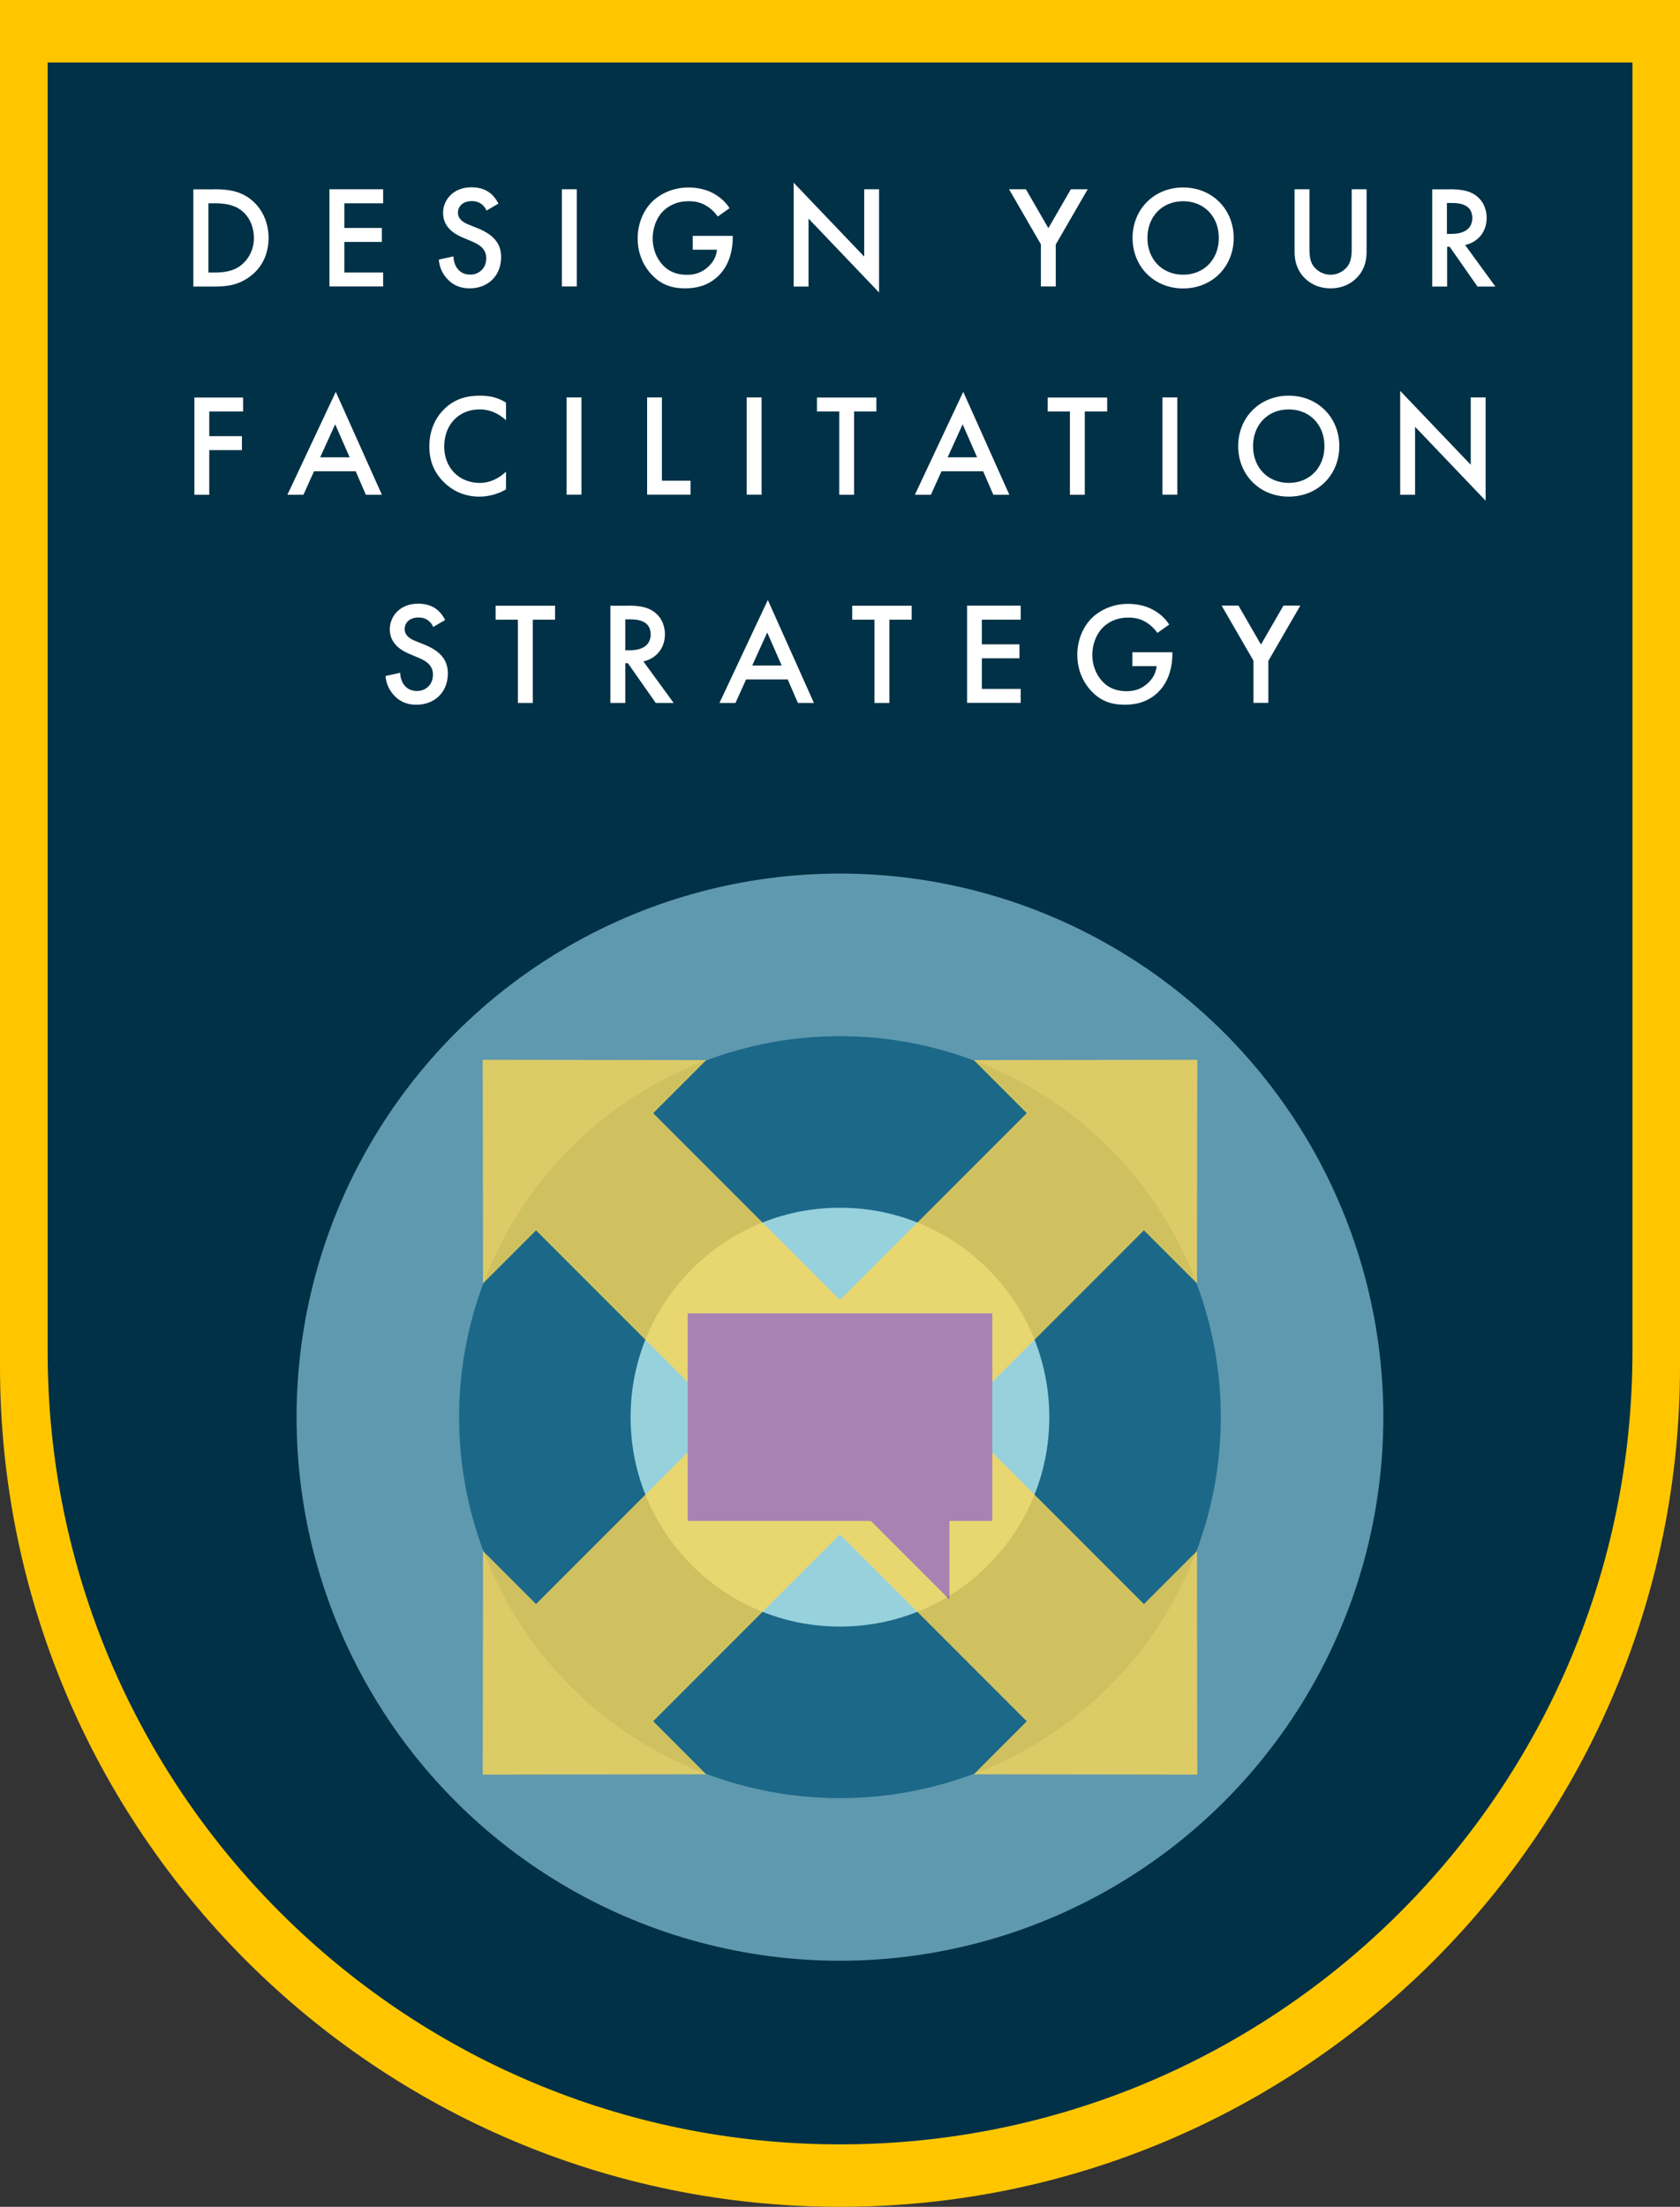 <svg xmlns="http://www.w3.org/2000/svg" viewBox="0 0 161.45 212"><rect x="0" y="0" width="161.45" height="212" fill="#333333" stroke="none"/><defs><style>.cls-1{fill:#003146;}.cls-2{fill:#fdd756;}.cls-3{fill:#fff;}.cls-4{fill:#ffc600;}.cls-5{fill:#97d1dc;}.cls-6{fill:#ad6ea8;}.cls-7{fill:#1c6888;}.cls-8{fill:#5f99af;}.cls-9{opacity:.8;}</style></defs><g id="Layer_2"><path class="cls-4" d="M0,0H161.45V131.28c0,44.55-36.17,80.72-80.72,80.72h0C36.17,212,0,175.83,0,131.28V0H0Z"></path></g><g id="deep_blue"><path class="cls-1" d="M4.57,6H156.88v123.85c0,42.03-34.12,76.15-76.15,76.15h0c-42.03,0-76.15-34.12-76.15-76.15V6h0Z"></path></g><g id="Layer_6"><g><g><circle class="cls-8" cx="80.72" cy="136.14" r="52.22"></circle><circle class="cls-7" cx="80.72" cy="136.14" r="36.6"></circle><circle class="cls-5" cx="80.72" cy="136.14" r="20.12"></circle></g><g class="cls-9"><rect class="cls-2" x="72.76" y="101.46" width="15.92" height="69.37" transform="translate(119.91 -17.2) rotate(45)"></rect><rect class="cls-2" x="72.76" y="101.46" width="15.92" height="69.37" transform="translate(-72.62 96.96) rotate(-45)"></rect><g><polygon class="cls-2" points="115.06 101.81 93.58 101.84 115.03 123.29 115.06 101.81"></polygon><polygon class="cls-2" points="46.39 170.48 67.87 170.45 46.42 149 46.39 170.48"></polygon></g><g><polygon class="cls-2" points="115.06 170.48 115.03 149 93.58 170.45 115.06 170.48"></polygon><polygon class="cls-2" points="46.39 101.81 46.42 123.29 67.87 101.84 46.39 101.81"></polygon></g><rect class="cls-6" x="66.09" y="126.17" width="29.27" height="19.94"></rect><polygon class="cls-6" points="82.29 144.7 91.24 153.66 91.24 140.57 82.29 144.7"></polygon></g></g><g><path class="cls-3" d="M20.55,18.18c1.3,0,2.44,.14,3.47,.91,1.13,.85,1.79,2.21,1.79,3.77s-.64,2.9-1.88,3.77c-1.09,.77-2.12,.9-3.42,.9h-1.93v-9.34h1.96Zm-.53,8h.62c.7,0,1.67-.06,2.48-.66,.64-.49,1.28-1.39,1.28-2.66s-.59-2.2-1.26-2.69c-.81-.59-1.81-.64-2.49-.64h-.62v6.65Z"></path><path class="cls-3" d="M36.82,19.53h-3.73v2.37h3.61v1.34h-3.61v2.94h3.73v1.34h-5.16v-9.34h5.16v1.34Z"></path><path class="cls-3" d="M46.76,20.25c-.08-.21-.21-.41-.42-.59-.29-.24-.6-.34-1.01-.34-.87,0-1.32,.52-1.32,1.12,0,.28,.1,.77,1.01,1.13l.94,.38c1.72,.7,2.2,1.68,2.2,2.75,0,1.78-1.26,3-3.01,3-1.08,0-1.72-.41-2.2-.94-.5-.56-.73-1.18-.78-1.82l1.41-.31c0,.46,.17,.9,.39,1.19,.27,.34,.66,.56,1.22,.56,.87,0,1.54-.63,1.54-1.57s-.73-1.34-1.34-1.6l-.9-.38c-.77-.32-1.91-.97-1.91-2.37,0-1.26,.98-2.47,2.73-2.47,1.01,0,1.58,.38,1.88,.63,.25,.22,.52,.55,.71,.94l-1.15,.67Z"></path><path class="cls-3" d="M55.43,18.18v9.34h-1.43v-9.34h1.43Z"></path><path class="cls-3" d="M66.57,22.66h3.85v.07c0,1.6-.48,2.9-1.39,3.78-.97,.94-2.12,1.19-3.18,1.19-1.36,0-2.33-.39-3.18-1.27-.91-.94-1.39-2.19-1.39-3.53,0-1.46,.59-2.72,1.36-3.49,.8-.81,2.07-1.4,3.52-1.4,.84,0,1.71,.18,2.44,.59,.77,.43,1.25,.98,1.51,1.4l-1.13,.8c-.28-.39-.7-.81-1.15-1.06-.52-.31-1.08-.41-1.65-.41-1.22,0-2,.5-2.47,.97-.62,.62-.99,1.61-.99,2.62,0,.94,.35,1.88,.97,2.54,.64,.69,1.44,.94,2.34,.94,.81,0,1.48-.24,2.09-.83,.52-.5,.73-1.05,.78-1.58h-2.33v-1.32Z"></path><path class="cls-3" d="M76.27,27.52v-9.97l6.78,7.1v-6.47h1.43v9.92l-6.78-7.1v6.53h-1.43Z"></path><path class="cls-3" d="M100.04,23.49l-3.07-5.31h1.62l2.16,3.74,2.16-3.74h1.62l-3.07,5.31v4.03h-1.43v-4.03Z"></path><path class="cls-3" d="M118.56,22.86c0,2.75-2.06,4.85-4.86,4.85s-4.86-2.1-4.86-4.85,2.06-4.85,4.86-4.85,4.86,2.1,4.86,4.85Zm-1.43,0c0-2.07-1.43-3.53-3.43-3.53s-3.43,1.46-3.43,3.53,1.43,3.53,3.43,3.53,3.43-1.46,3.43-3.53Z"></path><path class="cls-3" d="M125.84,18.18v5.63c0,.5,.01,1.12,.29,1.61,.28,.48,.91,.97,1.74,.97s1.46-.49,1.74-.97c.28-.49,.29-1.11,.29-1.61v-5.63h1.43v6.01c0,.74-.15,1.64-.87,2.42-.49,.53-1.32,1.09-2.59,1.09s-2.1-.56-2.59-1.09c-.71-.78-.87-1.68-.87-2.42v-6.01h1.43Z"></path><path class="cls-3" d="M139.29,18.18c1.13,0,1.86,.14,2.47,.55,1.02,.69,1.11,1.79,1.11,2.2,0,1.34-.83,2.33-2.07,2.61l2.91,3.99h-1.72l-2.67-3.82h-.25v3.82h-1.43v-9.34h1.67Zm-.24,4.29h.45c.39,0,1.99-.04,1.99-1.53,0-1.32-1.25-1.44-1.95-1.44h-.49v2.97Z"></path><path class="cls-3" d="M23.36,39.53h-3.25v2.37h3.14v1.34h-3.14v4.29h-1.43v-9.34h4.68v1.34Z"></path><path class="cls-3" d="M34.17,45.27h-3.99l-1.02,2.26h-1.54l4.65-9.89,4.43,9.89h-1.54l-.98-2.26Zm-.57-1.34l-1.39-3.17-1.44,3.17h2.83Z"></path><path class="cls-3" d="M48.63,40.37c-1.04-.94-2-1.04-2.54-1.04-2.03,0-3.4,1.5-3.4,3.56s1.43,3.5,3.42,3.5c1.12,0,1.99-.57,2.52-1.08v1.7c-.94,.56-1.92,.7-2.56,.7-1.69,0-2.76-.77-3.31-1.29-1.09-1.02-1.5-2.21-1.5-3.53,0-1.72,.71-2.91,1.5-3.66,.97-.91,2.09-1.22,3.38-1.22,.85,0,1.68,.15,2.49,.67v1.68Z"></path><path class="cls-3" d="M55.88,38.18v9.34h-1.43v-9.34h1.43Z"></path><path class="cls-3" d="M63.61,38.18v8h2.75v1.34h-4.17v-9.34h1.43Z"></path><path class="cls-3" d="M73.19,38.18v9.34h-1.43v-9.34h1.43Z"></path><path class="cls-3" d="M82.08,39.53v8h-1.43v-8h-2.14v-1.34h5.71v1.34h-2.14Z"></path><path class="cls-3" d="M94.47,45.27h-3.99l-1.02,2.26h-1.54l4.65-9.89,4.43,9.89h-1.54l-.98-2.26Zm-.57-1.34l-1.39-3.17-1.44,3.17h2.83Z"></path><path class="cls-3" d="M104.25,39.53v8h-1.43v-8h-2.14v-1.34h5.72v1.34h-2.14Z"></path><path class="cls-3" d="M113.14,38.18v9.34h-1.43v-9.34h1.43Z"></path><path class="cls-3" d="M128.71,42.86c0,2.75-2.06,4.85-4.86,4.85s-4.86-2.1-4.86-4.85,2.06-4.85,4.86-4.85,4.86,2.1,4.86,4.85Zm-1.43,0c0-2.07-1.43-3.53-3.43-3.53s-3.43,1.46-3.43,3.53,1.43,3.53,3.43,3.53,3.43-1.46,3.43-3.53Z"></path><path class="cls-3" d="M134.56,47.52v-9.97l6.78,7.1v-6.47h1.43v9.92l-6.78-7.1v6.53h-1.43Z"></path><path class="cls-3" d="M41.64,60.25c-.08-.21-.21-.41-.42-.59-.29-.24-.6-.34-1.01-.34-.87,0-1.32,.52-1.32,1.12,0,.28,.1,.77,1.01,1.13l.94,.38c1.72,.7,2.2,1.68,2.2,2.75,0,1.78-1.26,3-3.01,3-1.08,0-1.72-.41-2.2-.94-.5-.56-.73-1.18-.78-1.82l1.41-.31c0,.46,.17,.9,.39,1.19,.27,.34,.66,.56,1.22,.56,.87,0,1.54-.63,1.54-1.57s-.73-1.34-1.34-1.6l-.9-.38c-.77-.32-1.91-.97-1.91-2.37,0-1.26,.98-2.47,2.73-2.47,1.01,0,1.58,.38,1.88,.63,.25,.22,.52,.55,.71,.94l-1.15,.67Z"></path><path class="cls-3" d="M51.2,59.53v8h-1.43v-8h-2.14v-1.34h5.71v1.34h-2.14Z"></path><path class="cls-3" d="M60.33,58.18c1.13,0,1.86,.14,2.46,.55,1.02,.69,1.11,1.79,1.11,2.2,0,1.34-.83,2.33-2.07,2.61l2.91,3.99h-1.72l-2.68-3.82h-.25v3.82h-1.43v-9.34h1.67Zm-.24,4.29h.45c.39,0,1.99-.04,1.99-1.53,0-1.32-1.25-1.44-1.95-1.44h-.49v2.97Z"></path><path class="cls-3" d="M75.69,65.27h-3.99l-1.02,2.26h-1.54l4.65-9.89,4.43,9.89h-1.54l-.98-2.26Zm-.57-1.34l-1.39-3.17-1.44,3.17h2.83Z"></path><path class="cls-3" d="M85.47,59.53v8h-1.43v-8h-2.14v-1.34h5.71v1.34h-2.14Z"></path><path class="cls-3" d="M98.09,59.53h-3.73v2.37h3.61v1.34h-3.61v2.94h3.73v1.34h-5.15v-9.34h5.15v1.34Z"></path><path class="cls-3" d="M108.82,62.66h3.85v.07c0,1.6-.48,2.9-1.39,3.78-.97,.94-2.12,1.19-3.18,1.19-1.36,0-2.33-.39-3.18-1.27-.91-.94-1.39-2.19-1.39-3.53,0-1.46,.59-2.72,1.36-3.49,.8-.81,2.07-1.4,3.52-1.4,.84,0,1.71,.18,2.44,.59,.77,.43,1.25,.98,1.51,1.4l-1.13,.8c-.28-.39-.7-.81-1.15-1.06-.52-.31-1.08-.41-1.65-.41-1.22,0-2,.5-2.46,.97-.62,.62-1,1.61-1,2.62,0,.94,.35,1.88,.97,2.54,.64,.69,1.44,.94,2.34,.94,.81,0,1.48-.24,2.09-.83,.52-.5,.73-1.05,.78-1.58h-2.33v-1.32Z"></path><path class="cls-3" d="M120.47,63.49l-3.07-5.31h1.62l2.16,3.74,2.16-3.74h1.62l-3.07,5.31v4.03h-1.43v-4.03Z"></path></g></g></svg>